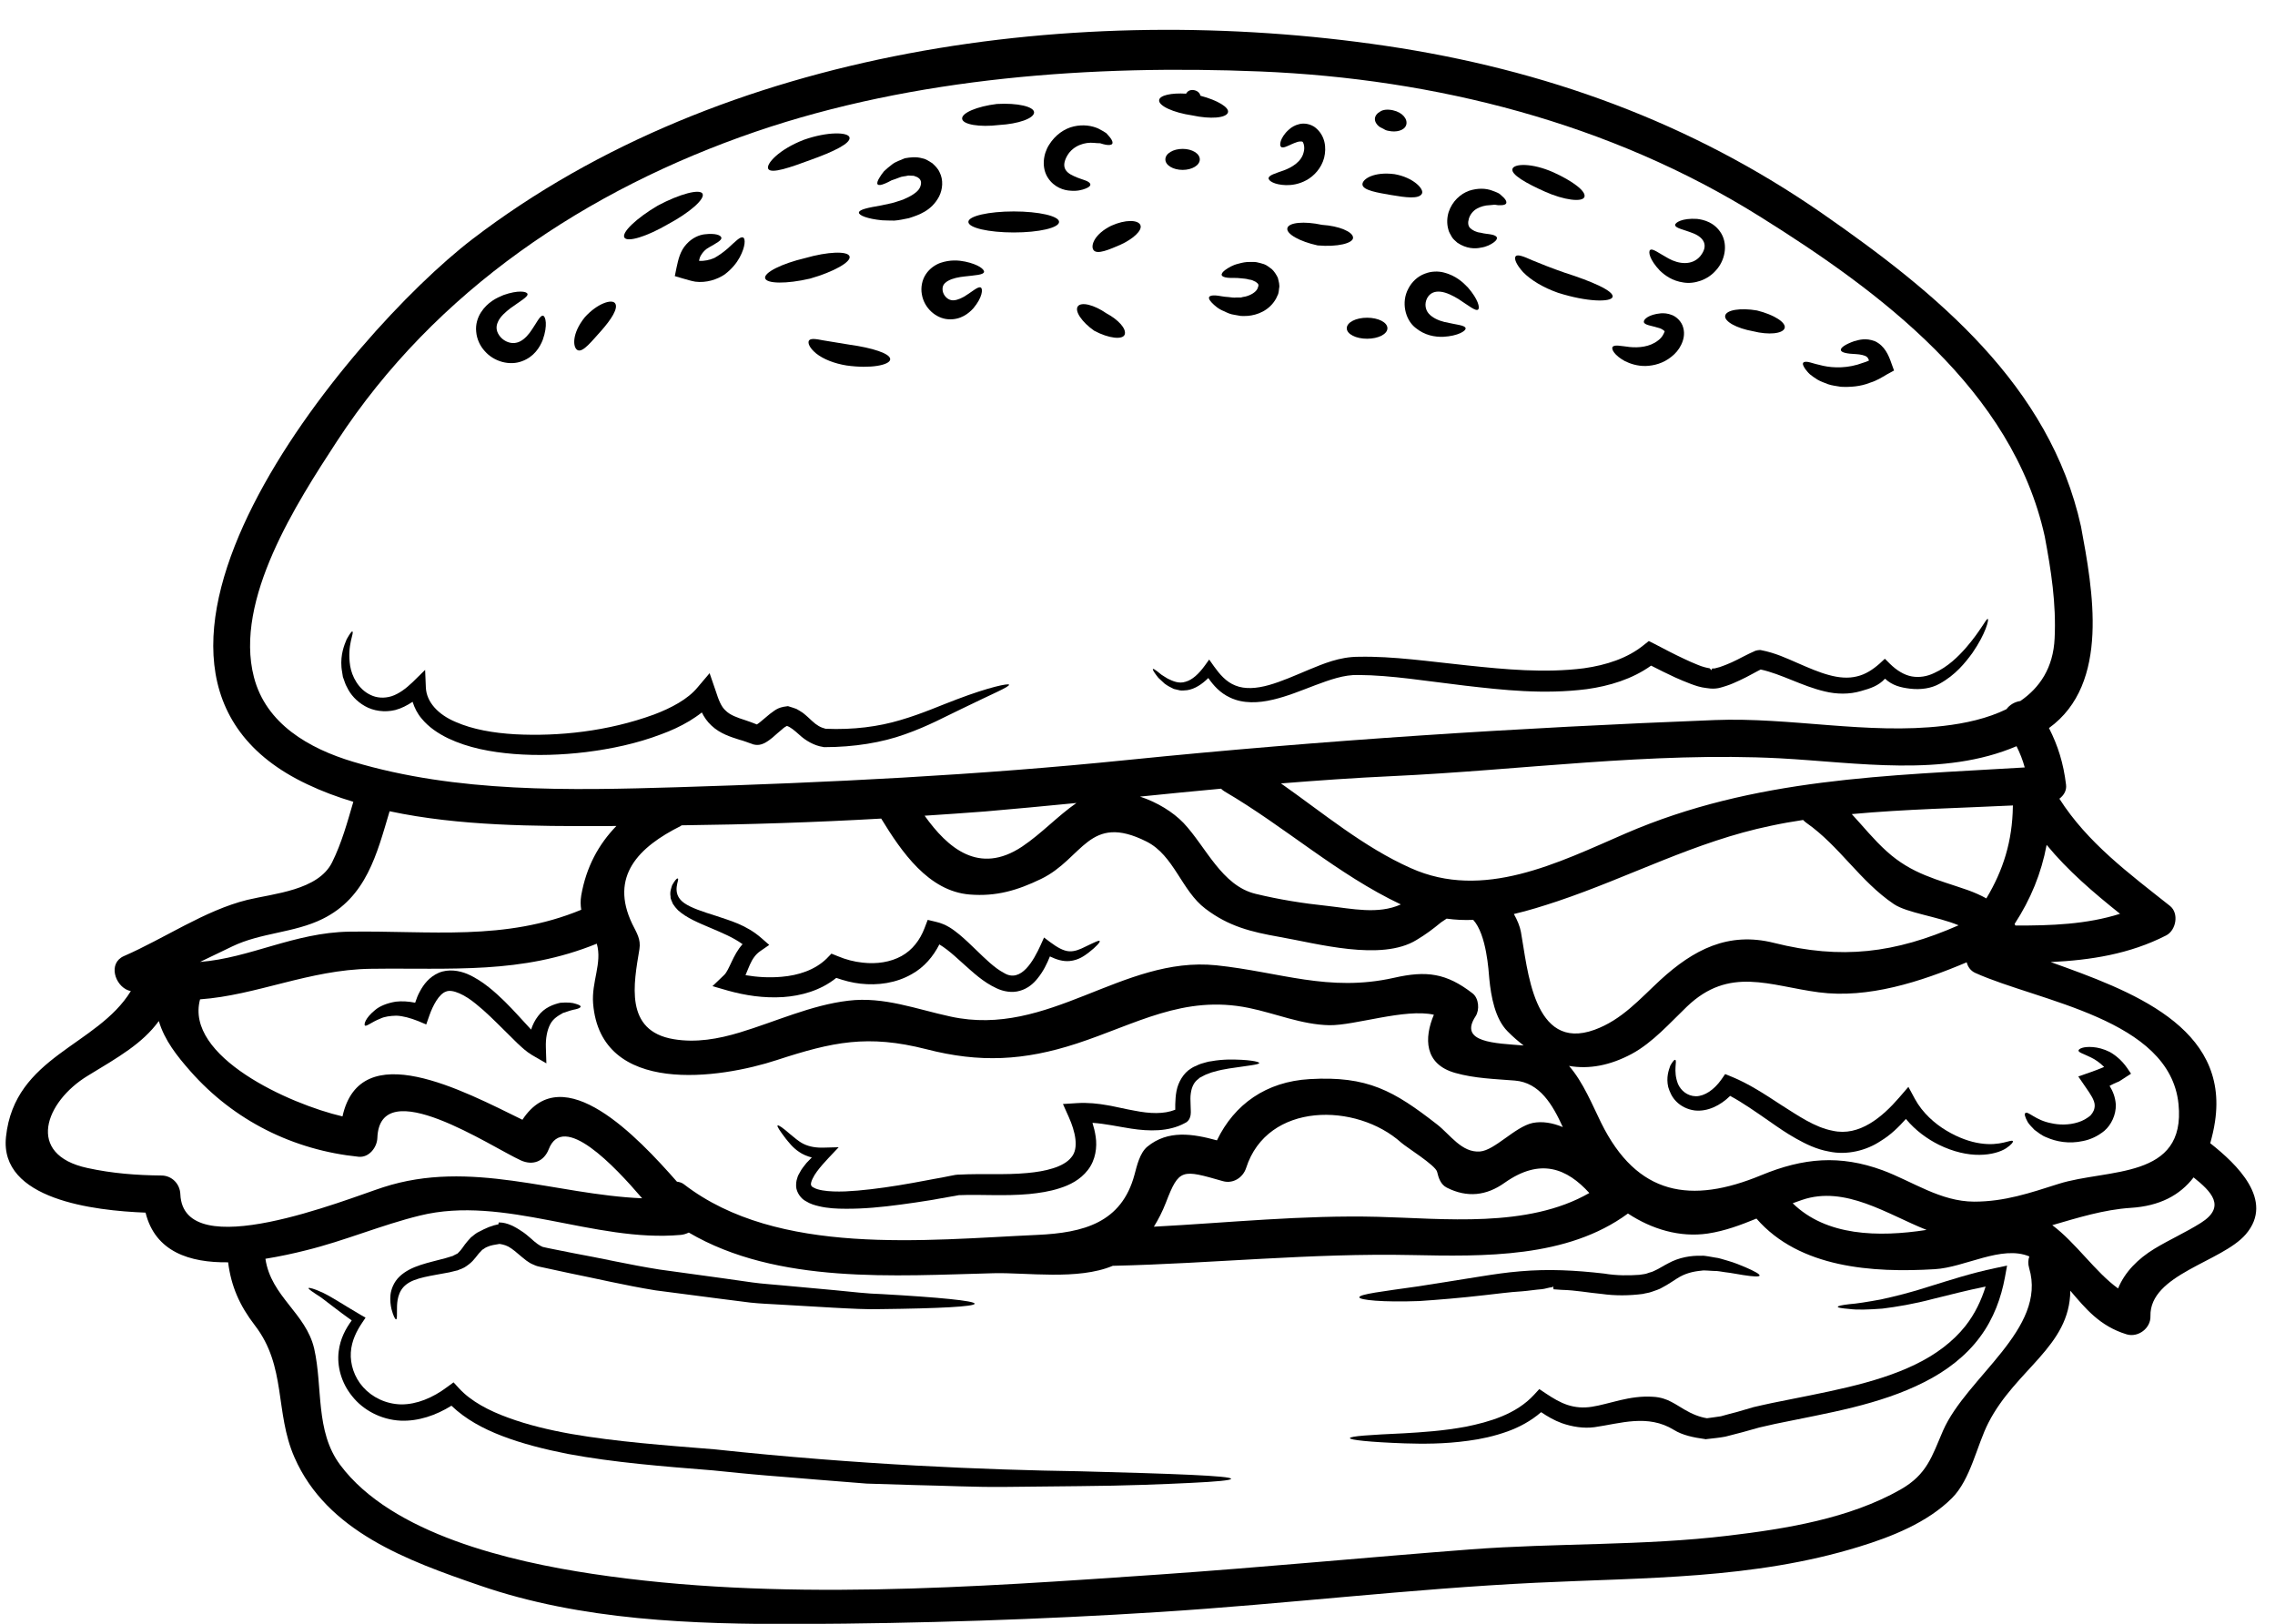 <?xml version="1.0" encoding="UTF-8"?><svg xmlns="http://www.w3.org/2000/svg" xmlns:xlink="http://www.w3.org/1999/xlink" height="86.6" preserveAspectRatio="xMidYMid meet" version="1.0" viewBox="3.7 19.9 121.3 86.6" width="121.3" zoomAndPan="magnify"><g id="change1_1"><path d="M 37.938 83.805 C 36.453 82.07 33.73 79.184 32.957 81.191 C 32.703 81.836 32.117 82.07 31.484 81.789 C 29.91 81.082 23.945 77.062 23.82 80.59 C 23.801 81.09 23.379 81.645 22.82 81.59 C 19.352 81.238 16.176 79.668 13.848 77.023 C 13.137 76.215 12.477 75.387 12.168 74.352 C 11.293 75.555 10.02 76.273 8.375 77.273 C 6.113 78.648 5.039 81.477 8.367 82.191 C 9.676 82.477 10.98 82.578 12.316 82.59 C 12.875 82.598 13.297 83.043 13.316 83.59 C 13.477 87.395 22.16 83.855 24.125 83.219 C 28.789 81.703 33.289 83.609 37.938 83.805 Z M 36.566 63.949 C 36.344 63.949 36.117 63.957 35.891 63.957 C 32.238 63.961 28.207 63.961 24.473 63.164 C 23.793 65.449 23.234 67.758 20.891 68.91 C 19.379 69.656 17.609 69.633 16.07 70.379 C 15.504 70.652 14.938 70.926 14.367 71.199 C 17.035 70.992 19.387 69.633 22.32 69.586 C 26.648 69.52 30.617 70.105 34.691 68.418 C 34.652 68.176 34.645 67.93 34.691 67.652 C 34.957 66.137 35.613 64.93 36.566 63.949 Z M 61.094 62.723 C 59.469 62.883 57.848 63.035 56.215 63.176 C 55.148 63.262 54.074 63.328 53 63.402 C 54.227 65.121 55.895 66.578 58.195 65.051 C 59.234 64.355 60.074 63.434 61.094 62.723 Z M 74.461 68.211 C 75.789 68.359 77.176 68.68 78.391 68.133 C 75.008 66.531 72.219 63.996 69 62.113 C 68.926 62.07 68.859 62.016 68.805 61.961 C 67.363 62.094 65.926 62.234 64.484 62.383 C 65.406 62.684 66.25 63.211 66.805 63.789 C 68.004 65.062 68.84 67.137 70.652 67.57 C 71.898 67.871 73.18 68.078 74.461 68.211 Z M 84.938 75.656 C 84.652 75.434 84.363 75.188 84.086 74.906 C 83.406 74.227 83.199 73.02 83.109 72.113 C 83.07 71.68 82.965 69.738 82.25 68.957 C 81.777 68.977 81.305 68.957 80.832 68.891 C 80.738 68.953 80.645 69.012 80.535 69.09 C 80.078 69.465 79.73 69.727 79.223 70.031 C 77.348 71.184 73.906 70.211 71.906 69.863 C 70.406 69.598 69.211 69.305 67.973 68.363 C 66.703 67.41 66.297 65.516 64.832 64.781 C 61.75 63.23 61.449 65.695 59.203 66.777 C 57.949 67.383 56.82 67.719 55.406 67.605 C 53.211 67.43 51.773 65.336 50.684 63.555 C 47.145 63.758 43.59 63.871 40.039 63.914 C 40.027 63.93 40.012 63.938 40 63.949 C 37.754 65.07 36.191 66.629 37.41 69.172 C 37.645 69.652 37.879 69.984 37.793 70.52 C 37.492 72.352 36.973 74.879 39.621 75.32 C 40.812 75.52 42 75.309 43.148 74.961 C 45.047 74.387 46.949 73.5 48.938 73.266 C 50.832 73.039 52.551 73.719 54.379 74.113 C 59.629 75.262 63.523 70.867 68.547 71.379 C 71.945 71.734 74.539 72.828 78.023 72.047 C 79.758 71.652 80.816 71.793 82.219 72.879 C 82.551 73.141 82.598 73.754 82.379 74.094 C 81.445 75.508 83.445 75.535 84.938 75.656 Z M 88.441 83.523 C 87.254 82.219 85.84 81.625 83.926 82.977 C 82.953 83.672 81.926 83.785 80.844 83.238 C 80.512 83.07 80.402 82.719 80.324 82.391 C 80.238 82.043 78.668 81.07 78.41 80.836 C 76.027 78.695 71.273 78.648 70.141 82.191 C 69.973 82.703 69.445 83.043 68.906 82.891 C 66.719 82.266 66.57 82.199 65.863 84.039 C 65.676 84.52 65.465 84.93 65.223 85.32 C 69.207 85.109 73.16 84.691 77.168 84.793 C 80.645 84.879 85.145 85.418 88.441 83.523 Z M 87.027 80.008 C 86.484 78.816 85.801 77.637 84.473 77.527 C 83.406 77.441 82.332 77.414 81.297 77.121 C 79.629 76.656 79.629 75.254 80.152 74.016 C 78.621 73.668 75.934 74.594 74.582 74.574 C 73.105 74.547 71.699 73.941 70.281 73.652 C 66.805 72.941 64.27 74.52 61.102 75.555 C 58.301 76.469 55.934 76.59 53.094 75.855 C 49.969 75.059 48.098 75.461 45.117 76.434 C 42.113 77.422 35.727 78.383 35.324 73.418 C 35.23 72.266 35.82 71.254 35.52 70.227 C 31.477 71.867 27.809 71.508 23.445 71.566 C 20.184 71.617 17.379 72.98 14.367 73.195 C 13.543 76.246 19.117 78.777 21.961 79.438 C 22.914 75.133 28.383 78.062 31.555 79.617 C 33.723 76.309 37.711 80.551 39.793 82.918 C 39.926 82.938 40.055 82.969 40.168 83.059 C 45.168 86.918 53.047 86.027 59 85.758 C 61.477 85.645 63.504 85.109 64.191 82.543 C 64.316 82.078 64.469 81.391 64.871 81.055 C 65.977 80.145 67.297 80.363 68.586 80.715 C 69.512 78.789 71.215 77.582 73.527 77.449 C 76.621 77.27 78.016 78.07 80.324 79.867 C 81.023 80.41 81.637 81.383 82.609 81.309 C 83.398 81.25 84.473 79.996 85.414 79.789 C 85.934 79.684 86.48 79.781 87.027 80.008 Z M 99.285 84.07 C 101.07 85.82 103.836 85.891 106.422 85.492 C 104.34 84.664 102.086 83.105 99.785 83.891 C 99.617 83.945 99.453 84.012 99.285 84.07 Z M 108.129 69.246 C 106.969 68.766 105.395 68.59 104.68 68.117 C 102.867 66.891 101.785 65.023 100.012 63.781 C 99.945 63.734 99.891 63.684 99.84 63.629 C 99.266 63.715 98.691 63.816 98.125 63.938 C 94.098 64.77 90.594 66.672 86.738 67.965 C 85.961 68.223 85.191 68.465 84.418 68.645 C 84.605 68.973 84.738 69.305 84.793 69.598 C 85.152 71.531 85.434 76.008 88.715 74.82 C 90.168 74.293 91.129 73.18 92.227 72.164 C 93.988 70.551 95.844 69.57 98.285 70.184 C 101.879 71.086 104.734 70.738 108.129 69.246 Z M 111.023 62.914 C 111.023 62.895 111.031 62.875 111.031 62.855 C 108.176 62.996 105.289 63.051 102.434 63.316 C 103.047 63.977 103.602 64.676 104.301 65.305 C 105.641 66.516 106.977 66.797 108.602 67.363 C 108.961 67.492 109.297 67.637 109.609 67.812 C 110.512 66.309 110.996 64.758 111.023 62.914 Z M 111.656 60.828 C 111.551 60.434 111.398 60.055 111.219 59.695 C 107.328 61.359 102.715 60.562 98.59 60.34 C 91.754 59.988 84.73 60.98 77.895 61.293 C 75.93 61.383 73.961 61.523 72 61.68 C 74.262 63.27 76.41 65.078 78.918 66.195 C 82.785 67.938 86.773 65.91 90.359 64.355 C 97.238 61.375 104.328 61.273 111.656 60.828 Z M 107.301 96.195 C 108.555 93.336 112.863 90.773 111.891 87.527 C 111.824 87.293 111.836 87.086 111.902 86.906 C 110.422 86.285 108.469 87.492 106.859 87.586 C 103.547 87.785 99.645 87.527 97.352 84.887 C 96.516 85.23 95.672 85.547 94.762 85.684 C 93.262 85.906 91.77 85.453 90.5 84.617 C 87.266 87 82.812 86.91 78.965 86.832 C 73.629 86.719 68.359 87.285 63.031 87.406 C 61.184 88.188 58.402 87.754 56.672 87.801 C 51.426 87.934 45.148 88.406 40.426 85.633 C 40.285 85.699 40.141 85.746 39.992 85.758 C 35.391 86.172 30.582 83.617 26.086 84.727 C 24.031 85.23 22.074 86.074 20.02 86.578 C 19.363 86.746 18.617 86.906 17.852 87.031 C 18.152 89.055 20.012 89.922 20.453 91.828 C 20.918 93.891 20.5 96.223 21.832 98.016 C 24.594 101.73 30.949 103.18 35.273 103.832 C 45.109 105.32 55.66 104.547 65.543 103.867 C 71.066 103.484 76.57 102.953 82.086 102.531 C 86.66 102.18 91.293 102.348 95.855 101.797 C 98.906 101.434 102.312 100.887 105.035 99.336 C 106.449 98.531 106.703 97.578 107.301 96.195 Z M 116.738 68.633 C 115.316 67.496 113.957 66.336 112.824 64.957 C 112.543 66.465 111.977 67.852 111.117 69.172 C 111.129 69.199 111.145 69.23 111.156 69.258 C 113.043 69.266 114.953 69.199 116.738 68.633 Z M 113.25 53.938 C 113.34 52.09 113.062 50.316 112.723 48.508 C 111.004 40.699 103.953 35.457 97.512 31.434 C 89.547 26.453 80.23 24.098 70.895 23.711 C 61.984 23.348 52.473 24.02 43.98 26.926 C 34.992 30.008 26.914 35.391 21.66 43.441 C 19.539 46.695 16.168 51.883 17.238 56.008 C 17.883 58.508 20.18 59.82 22.52 60.523 C 28.074 62.188 34.07 62.055 39.812 61.883 C 47.863 61.637 55.828 61.246 63.852 60.426 C 74.223 59.375 84.707 58.707 95.125 58.301 C 99.18 58.141 103.273 59.086 107.32 58.613 C 108.477 58.48 109.668 58.219 110.684 57.719 C 110.855 57.484 111.129 57.328 111.422 57.285 C 112.457 56.574 113.18 55.512 113.25 53.938 Z M 113.465 83.035 C 116.078 82.211 120.266 82.824 119.855 78.777 C 119.395 74.227 112.398 73.312 109.016 71.785 C 108.77 71.672 108.621 71.461 108.562 71.219 C 106.113 72.258 103.301 73.168 100.672 72.82 C 98.043 72.473 95.91 71.414 93.645 73.582 C 92.742 74.449 91.82 75.5 90.707 76.102 C 89.539 76.727 88.422 76.93 87.359 76.746 C 88.121 77.621 88.613 78.855 89.066 79.77 C 90.988 83.672 93.867 84.125 97.617 82.57 C 99.852 81.648 101.801 81.477 104.074 82.309 C 105.688 82.91 107.156 83.977 108.957 83.984 C 110.59 83.984 111.938 83.52 113.465 83.035 Z M 121.047 85.117 C 122.422 84.25 121.594 83.438 120.66 82.691 C 119.926 83.645 118.852 84.219 117.301 84.316 C 115.871 84.41 114.496 84.84 113.125 85.238 C 114.379 86.172 115.426 87.746 116.633 88.613 C 116.992 87.738 117.691 87.031 118.578 86.492 C 119.387 86.004 120.254 85.617 121.047 85.117 Z M 121.566 80.883 C 122.934 81.965 125.004 83.91 123.441 85.727 C 122.168 87.207 118.301 87.859 118.359 90.094 C 118.379 90.734 117.707 91.242 117.094 91.062 C 115.645 90.621 114.887 89.668 114.086 88.734 C 114.062 91.715 111.184 92.922 109.723 95.77 C 109.098 96.984 108.777 98.797 107.773 99.797 C 106.469 101.098 104.555 101.859 102.812 102.391 C 97.184 104.125 91.402 104.027 85.578 104.309 C 78.891 104.633 72.227 105.441 65.543 105.867 C 59.16 106.273 52.73 106.48 46.328 106.508 C 40.648 106.527 34.703 106.328 29.277 104.453 C 25.441 103.133 21.125 101.578 19.398 97.617 C 18.344 95.203 18.984 92.781 17.289 90.582 C 16.465 89.512 16.023 88.484 15.863 87.219 C 13.824 87.246 11.977 86.664 11.461 84.57 C 8.727 84.465 3.656 83.879 4.02 80.523 C 4.48 76.215 8.875 75.695 10.676 72.754 C 10.633 72.738 10.59 72.734 10.547 72.719 C 9.828 72.465 9.441 71.266 10.309 70.887 C 12.449 69.957 14.617 68.453 16.883 67.891 C 18.297 67.551 20.672 67.383 21.41 65.883 C 21.918 64.855 22.219 63.758 22.539 62.66 C 21.699 62.41 20.871 62.102 20.086 61.727 C 7.266 55.688 22.293 37.707 28.895 32.648 C 42.262 22.418 61.25 19.93 77.578 22.344 C 86.047 23.598 93.855 26.414 100.898 31.309 C 106.941 35.512 112.992 40.445 114.656 47.977 C 115.277 51.332 116.227 56.359 112.949 58.727 C 113.43 59.676 113.719 60.594 113.859 61.75 C 113.898 62.062 113.738 62.316 113.504 62.496 C 115.004 64.848 117.211 66.477 119.398 68.211 C 119.895 68.605 119.727 69.512 119.199 69.785 C 117.246 70.785 115.16 71.105 113.039 71.207 C 117.312 72.734 122.562 74.652 121.801 79.711 C 121.742 80.121 121.648 80.504 121.547 80.871 C 121.555 80.875 121.562 80.875 121.566 80.883" fill="inherit"/><path d="M 117.105 76.84 L 117.324 77.16 L 116.691 77.57 C 116.641 77.602 116.617 77.594 116.531 77.637 C 116.438 77.676 116.348 77.723 116.254 77.77 C 116.23 77.781 116.207 77.797 116.18 77.809 C 116.348 78.082 116.484 78.395 116.512 78.801 C 116.531 79.355 116.266 79.891 115.906 80.203 C 115.539 80.504 115.145 80.676 114.766 80.75 C 114.012 80.918 113.324 80.781 112.816 80.555 C 112.551 80.457 112.352 80.281 112.176 80.156 C 112.023 79.996 111.891 79.867 111.812 79.734 C 111.664 79.461 111.625 79.301 111.691 79.258 C 111.844 79.145 112.23 79.645 113.07 79.801 C 113.477 79.895 114.004 79.91 114.504 79.75 C 114.758 79.676 114.984 79.535 115.16 79.391 C 115.312 79.223 115.387 79.055 115.387 78.855 C 115.391 78.582 115.152 78.242 114.945 77.941 L 114.512 77.309 L 115.184 77.074 C 115.387 77 115.598 76.922 115.824 76.828 C 115.852 76.82 115.871 76.809 115.891 76.801 C 115.652 76.562 115.391 76.387 115.16 76.281 C 114.805 76.105 114.512 76.027 114.523 75.922 C 114.539 75.836 114.766 75.699 115.293 75.742 C 115.547 75.762 115.859 75.836 116.188 76 C 116.508 76.18 116.84 76.461 117.105 76.84" fill="inherit"/><path d="M 111.023 80.758 C 111.051 80.797 110.949 80.949 110.664 81.137 C 110.375 81.324 109.875 81.484 109.242 81.488 C 108.609 81.496 107.855 81.332 107.074 80.949 C 106.477 80.648 105.848 80.211 105.32 79.574 C 104.941 79.996 104.52 80.422 103.961 80.758 C 103.227 81.25 102.18 81.523 101.207 81.309 C 100.547 81.191 99.977 80.91 99.465 80.621 C 98.953 80.336 98.496 80.016 98.066 79.715 C 97.305 79.188 96.617 78.703 95.949 78.344 C 95.43 78.855 94.75 79.195 94.062 79.121 C 93.668 79.07 93.324 78.891 93.082 78.648 C 92.844 78.414 92.723 78.121 92.648 77.875 C 92.527 77.355 92.676 76.961 92.762 76.723 C 92.883 76.516 92.969 76.406 93.016 76.422 C 93.145 76.449 92.891 77 93.168 77.707 C 93.316 78.047 93.656 78.355 94.121 78.363 C 94.582 78.363 95.09 78.023 95.477 77.477 L 95.684 77.18 L 96.043 77.328 C 96.93 77.688 97.789 78.25 98.664 78.824 C 99.539 79.375 100.453 80.023 101.418 80.203 C 102.84 80.523 104.074 79.461 104.961 78.434 L 105.453 77.863 L 105.801 78.508 C 106.199 79.242 106.855 79.824 107.48 80.195 C 108.121 80.582 108.758 80.801 109.281 80.875 C 110.363 81.043 110.949 80.637 111.023 80.758" fill="inherit"/><path d="M 110.715 87.395 L 110.598 88.031 C 110.402 89.086 110.012 90.215 109.262 91.215 C 108.523 92.215 107.469 93.023 106.289 93.613 C 105.105 94.215 103.812 94.629 102.48 94.961 C 101.125 95.297 99.793 95.535 98.352 95.836 C 98.066 95.902 97.777 95.965 97.496 96.031 C 97.203 96.109 96.91 96.195 96.617 96.277 C 96.309 96.355 96.004 96.438 95.695 96.516 C 95.379 96.578 95.016 96.609 94.684 96.648 L 94.664 96.656 L 94.617 96.648 C 93.988 96.562 93.41 96.441 92.949 96.156 C 91.555 95.297 90.09 95.816 88.715 96.012 C 88.133 96.09 87.516 95.988 86.973 95.797 C 86.566 95.648 86.207 95.438 85.871 95.211 C 85.32 95.691 84.691 96.016 84.094 96.234 C 83.363 96.496 82.656 96.648 81.996 96.734 C 80.676 96.918 79.531 96.902 78.598 96.875 C 76.723 96.809 75.676 96.691 75.676 96.598 C 75.676 96.488 76.742 96.422 78.59 96.336 C 79.512 96.281 80.629 96.215 81.871 95.984 C 83.086 95.734 84.531 95.336 85.5 94.277 L 85.773 93.98 L 86.125 94.215 C 86.492 94.461 86.879 94.695 87.285 94.828 C 87.699 94.961 88.121 94.996 88.582 94.922 C 89.473 94.789 90.59 94.301 91.848 94.391 C 92.227 94.41 92.57 94.527 92.824 94.668 C 93.082 94.801 93.297 94.949 93.508 95.07 C 93.914 95.309 94.305 95.469 94.711 95.535 C 94.957 95.496 95.195 95.477 95.457 95.43 C 95.738 95.348 96.023 95.277 96.305 95.203 C 96.605 95.117 96.906 95.027 97.203 94.941 C 97.52 94.863 97.852 94.797 98.18 94.723 C 100.918 94.16 103.648 93.727 105.82 92.668 C 106.902 92.148 107.828 91.453 108.488 90.621 C 109.004 89.969 109.344 89.238 109.57 88.512 C 108.562 88.715 107.629 88.961 106.781 89.168 C 105.754 89.441 104.828 89.594 104.066 89.688 C 103.301 89.746 102.707 89.762 102.301 89.707 C 101.895 89.672 101.688 89.641 101.688 89.594 C 101.688 89.547 101.898 89.5 102.293 89.453 C 102.688 89.426 103.266 89.332 103.992 89.199 C 104.723 89.039 105.59 88.828 106.594 88.5 C 107.609 88.188 108.762 87.805 110.09 87.527 L 110.715 87.395" fill="inherit"/><path d="M 109.688 52.91 C 109.75 52.93 109.602 53.652 108.863 54.727 C 108.48 55.246 107.969 55.895 107.109 56.367 C 106.684 56.605 106.121 56.699 105.527 56.625 C 105.055 56.566 104.602 56.465 104.207 56.094 C 103.855 56.48 103.426 56.613 102.926 56.754 C 102.301 56.941 101.613 56.926 100.992 56.773 C 99.785 56.492 98.68 55.844 97.578 55.605 L 97.43 55.68 L 97.125 55.844 C 96.91 55.961 96.699 56.074 96.465 56.18 C 96.238 56.285 96.004 56.395 95.738 56.48 C 95.465 56.559 95.215 56.68 94.723 56.598 L 94.715 56.598 C 94.355 56.559 94.098 56.465 93.844 56.371 C 93.555 56.266 93.289 56.145 93.016 56.027 C 92.582 55.828 92.156 55.613 91.734 55.398 C 90.723 56.121 89.508 56.484 88.309 56.652 C 86.008 56.945 83.832 56.699 81.805 56.465 C 79.77 56.227 77.875 55.906 76.141 55.898 C 75.355 55.871 74.582 56.164 73.82 56.445 C 73.059 56.734 72.328 57.039 71.559 57.215 C 70.812 57.395 69.98 57.434 69.293 57.105 C 68.754 56.859 68.398 56.453 68.125 56.059 C 67.793 56.387 67.418 56.641 67.004 56.707 C 66.871 56.715 66.738 56.738 66.617 56.719 C 66.504 56.691 66.391 56.664 66.285 56.641 C 66.09 56.551 65.918 56.453 65.789 56.352 C 65.664 56.238 65.559 56.141 65.465 56.051 C 65.391 55.961 65.332 55.879 65.285 55.812 C 65.191 55.68 65.152 55.598 65.172 55.578 C 65.191 55.559 65.266 55.598 65.398 55.699 C 65.465 55.754 65.539 55.812 65.633 55.887 C 65.73 55.945 65.836 56.02 65.965 56.094 C 66.219 56.215 66.551 56.379 66.91 56.258 C 67.273 56.16 67.617 55.84 67.938 55.398 L 68.172 55.074 L 68.426 55.434 C 68.719 55.84 69.066 56.266 69.574 56.461 C 70.074 56.664 70.699 56.621 71.359 56.434 C 72.027 56.246 72.727 55.934 73.492 55.613 C 74.246 55.305 75.109 54.926 76.137 54.926 C 77.984 54.887 79.918 55.18 81.93 55.387 C 83.93 55.598 86.059 55.805 88.152 55.539 C 89.348 55.371 90.48 55 91.328 54.312 L 91.613 54.086 L 91.93 54.246 C 92.469 54.527 92.969 54.793 93.484 55.031 C 93.73 55.145 93.984 55.266 94.23 55.359 C 94.469 55.461 94.715 55.52 94.852 55.539 L 94.957 55.645 C 94.988 55.531 94.984 55.551 94.988 55.551 C 94.988 55.559 94.996 55.559 95.016 55.551 C 95.051 55.551 95.078 55.551 95.125 55.547 C 95.203 55.531 95.305 55.5 95.402 55.473 C 95.602 55.406 95.816 55.32 96.023 55.227 C 96.23 55.133 96.438 55.027 96.645 54.918 L 96.965 54.758 L 97.133 54.68 L 97.238 54.633 C 97.27 54.617 97.258 54.617 97.324 54.598 C 97.383 54.578 97.449 54.574 97.52 54.566 L 97.559 54.566 L 97.605 54.574 C 98.359 54.719 98.973 55.012 99.559 55.266 C 100.141 55.52 100.688 55.758 101.211 55.898 C 101.746 56.047 102.254 56.086 102.707 55.973 C 103.168 55.867 103.559 55.605 103.906 55.301 L 104.199 55.031 L 104.469 55.301 C 104.828 55.652 105.223 55.898 105.629 55.973 C 106.039 56.047 106.461 55.973 106.828 55.793 C 107.566 55.461 108.117 54.906 108.516 54.453 C 109.324 53.523 109.602 52.871 109.688 52.91" fill="inherit"/><path d="M 104.547 39.273 L 104.688 39.66 L 104.309 39.867 C 104.035 40.027 103.754 40.207 103.422 40.305 C 102.895 40.52 102.332 40.551 101.848 40.527 C 101.602 40.484 101.367 40.461 101.16 40.387 C 100.953 40.305 100.758 40.238 100.605 40.145 C 100.445 40.047 100.312 39.953 100.199 39.859 C 100.094 39.766 100.02 39.66 99.953 39.578 C 99.84 39.41 99.797 39.297 99.852 39.238 C 99.906 39.18 100.031 39.18 100.211 39.227 C 100.301 39.246 100.391 39.285 100.512 39.312 C 100.633 39.34 100.758 39.367 100.898 39.406 C 101.461 39.531 102.238 39.551 103.039 39.246 C 103.152 39.219 103.254 39.172 103.355 39.125 C 103.32 39.031 103.281 38.965 103.238 38.934 C 103.133 38.844 102.879 38.797 102.66 38.785 C 102.191 38.766 101.871 38.707 101.852 38.57 C 101.832 38.445 102.078 38.266 102.566 38.094 C 102.82 38.027 103.172 37.906 103.672 38.098 C 104.191 38.344 104.398 38.84 104.547 39.273" fill="inherit"/><path d="M 97.379 36.457 C 98.297 36.684 98.957 37.109 98.852 37.406 C 98.746 37.699 97.996 37.773 97.176 37.566 C 96.297 37.41 95.629 37.043 95.684 36.738 C 95.738 36.43 96.496 36.305 97.379 36.457" fill="inherit"/><path d="M 96.758 87.48 C 97.266 87.699 97.531 87.852 97.52 87.926 C 97.504 88 97.184 87.984 96.637 87.898 C 96.363 87.859 96.031 87.785 95.672 87.746 C 95.488 87.727 95.309 87.672 95.082 87.68 C 94.969 87.672 94.855 87.664 94.742 87.66 L 94.562 87.652 C 94.555 87.652 94.523 87.652 94.512 87.652 L 94.422 87.664 C 93.969 87.707 93.543 87.805 93.109 88.086 C 92.895 88.215 92.637 88.406 92.324 88.566 C 92.176 88.66 91.969 88.719 91.789 88.785 C 91.59 88.859 91.461 88.859 91.293 88.906 C 90.562 89 89.828 89.008 89.102 88.906 C 88.367 88.84 87.734 88.707 86.961 88.688 L 86.68 88.668 L 86.539 88.66 L 86.508 88.539 L 86.492 88.484 L 86.461 88.547 C 86.281 88.559 86.098 88.633 85.918 88.652 C 85.559 88.68 85.207 88.738 84.859 88.766 C 84.164 88.805 83.492 88.906 82.844 88.973 C 81.566 89.121 80.371 89.219 79.375 89.285 C 77.402 89.359 76.18 89.227 76.176 89.086 C 76.176 88.918 77.402 88.773 79.324 88.5 C 80.289 88.348 81.438 88.16 82.719 87.961 C 83.359 87.859 84.031 87.758 84.754 87.699 C 86.285 87.566 87.707 87.645 89.234 87.82 C 89.906 87.934 90.555 87.926 91.109 87.887 C 91.254 87.859 91.457 87.848 91.547 87.801 C 91.66 87.754 91.77 87.746 91.891 87.68 C 92.137 87.574 92.363 87.418 92.648 87.273 C 93.223 86.953 93.883 86.852 94.402 86.871 L 94.512 86.867 C 94.609 86.871 94.582 86.879 94.629 86.879 L 94.809 86.906 C 94.922 86.926 95.035 86.945 95.145 86.965 C 95.363 86.984 95.582 87.074 95.785 87.125 C 96.191 87.238 96.496 87.371 96.758 87.48" fill="inherit"/><path d="M 95.488 32.371 C 95.836 32.988 95.664 33.797 95.203 34.305 C 94.758 34.832 94.035 35.062 93.457 34.965 C 92.867 34.883 92.461 34.582 92.195 34.324 C 91.66 33.758 91.574 33.332 91.68 33.234 C 91.809 33.121 92.168 33.418 92.676 33.691 C 93.195 33.977 93.914 34.082 94.355 33.562 C 94.805 33.004 94.562 32.582 93.996 32.348 C 93.469 32.137 93.023 32.07 93.016 31.902 C 93.008 31.77 93.395 31.523 94.184 31.574 C 94.551 31.617 95.129 31.758 95.488 32.371" fill="inherit"/><path d="M 93.449 37.379 C 93.543 37.719 93.461 38.039 93.336 38.293 C 93.211 38.551 93.031 38.758 92.816 38.926 C 92.391 39.273 91.883 39.406 91.441 39.418 C 90.996 39.426 90.621 39.297 90.34 39.16 C 89.793 38.863 89.602 38.527 89.68 38.406 C 89.77 38.266 90.113 38.352 90.59 38.406 C 91.055 38.453 91.668 38.41 92.113 38.051 C 92.344 37.887 92.434 37.637 92.441 37.613 C 92.449 37.605 92.477 37.586 92.422 37.531 C 92.367 37.484 92.277 37.43 92.176 37.398 C 91.762 37.266 91.367 37.238 91.348 37.07 C 91.328 36.938 91.59 36.672 92.254 36.609 C 92.422 36.598 92.621 36.609 92.855 36.703 C 93.082 36.793 93.363 37.039 93.449 37.379" fill="inherit"/><path d="M 87.133 34.445 C 88.555 34.898 89.773 35.422 89.68 35.738 C 89.594 36.02 88.328 36.012 86.766 35.512 C 85.984 35.238 85.32 34.836 84.906 34.41 C 84.539 34.004 84.418 33.684 84.512 33.57 C 84.613 33.445 84.945 33.578 85.398 33.781 C 85.82 33.957 86.434 34.203 87.133 34.445" fill="inherit"/><path d="M 86.508 29.082 C 87.555 29.555 88.281 30.102 88.18 30.402 C 88.082 30.695 87.094 30.582 86.059 30.113 C 85.105 29.688 84.238 29.207 84.344 28.902 C 84.438 28.621 85.379 28.586 86.508 29.082" fill="inherit"/><path d="M 83.879 30.441 C 83.992 30.562 84.039 30.66 84.012 30.734 C 83.984 30.809 83.879 30.844 83.711 30.844 C 83.625 30.848 83.523 30.844 83.418 30.82 C 83.312 30.816 83.211 30.844 83.105 30.844 C 82.898 30.848 82.652 30.914 82.453 31.023 C 82.246 31.137 82.086 31.336 82.02 31.555 C 81.953 31.781 81.977 31.941 82.078 32.055 C 82.191 32.168 82.406 32.289 82.637 32.309 C 82.863 32.371 83.078 32.375 83.23 32.41 C 83.387 32.441 83.492 32.496 83.512 32.57 C 83.531 32.645 83.473 32.734 83.332 32.836 C 83.184 32.938 82.973 33.062 82.645 33.109 C 82.344 33.176 81.879 33.164 81.41 32.848 C 81.312 32.758 81.184 32.664 81.109 32.535 C 81.039 32.402 80.945 32.27 80.918 32.117 C 80.836 31.816 80.852 31.504 80.938 31.215 C 81.125 30.641 81.57 30.234 82.039 30.07 C 82.504 29.922 82.926 29.941 83.25 30.062 C 83.41 30.121 83.566 30.176 83.66 30.242 C 83.746 30.316 83.82 30.383 83.879 30.441" fill="inherit"/><path d="M 81.973 35.238 C 82.512 35.863 82.617 36.312 82.512 36.406 C 82.391 36.52 82.004 36.199 81.457 35.844 C 81.176 35.676 80.832 35.492 80.504 35.457 C 80.176 35.422 79.93 35.539 79.789 35.809 C 79.648 36.09 79.691 36.41 79.879 36.625 C 80.07 36.844 80.402 36.996 80.711 37.07 C 81.344 37.219 81.816 37.238 81.844 37.406 C 81.871 37.539 81.457 37.82 80.637 37.863 C 80.23 37.871 79.672 37.805 79.148 37.363 C 78.621 36.93 78.402 36.012 78.789 35.297 C 78.969 34.938 79.281 34.645 79.648 34.504 C 80.012 34.355 80.398 34.355 80.703 34.438 C 81.324 34.602 81.699 34.949 81.973 35.238" fill="inherit"/><path d="M 78.055 29.188 C 79.051 29.359 79.656 29.988 79.512 30.234 C 79.348 30.527 78.656 30.434 77.875 30.301 C 77.184 30.18 76.348 30.055 76.344 29.734 C 76.336 29.449 76.957 29.043 78.055 29.188" fill="inherit"/><path d="M 77.969 25.781 C 78.504 25.898 78.77 26.273 78.676 26.566 C 78.582 26.867 78.129 26.969 77.742 26.879 C 77.648 26.867 77.562 26.836 77.488 26.785 C 77.41 26.738 77.301 26.699 77.234 26.648 C 77.09 26.535 77.004 26.387 77.008 26.234 C 77.016 26.078 77.121 25.945 77.281 25.855 C 77.43 25.746 77.684 25.719 77.969 25.781" fill="inherit"/><path d="M 76.59 36.844 C 77.188 36.844 77.676 37.09 77.676 37.406 C 77.676 37.719 77.188 37.965 76.59 37.965 C 75.996 37.965 75.508 37.719 75.508 37.406 C 75.508 37.09 75.996 36.844 76.59 36.844" fill="inherit"/><path d="M 75.844 32.57 C 75.855 32.875 75.008 33.082 73.953 32.988 C 73 32.781 72.273 32.375 72.34 32.07 C 72.406 31.762 73.234 31.684 74.188 31.891 C 75.094 31.949 75.828 32.258 75.844 32.57" fill="inherit"/><path d="M 73.836 26.707 C 74.359 27.129 74.434 27.773 74.301 28.316 C 74.156 28.867 73.762 29.289 73.359 29.508 C 72.961 29.727 72.566 29.781 72.262 29.773 C 71.648 29.754 71.328 29.543 71.34 29.402 C 71.352 29.242 71.699 29.148 72.148 28.988 C 72.586 28.828 73.094 28.52 73.207 28.027 C 73.281 27.785 73.215 27.555 73.18 27.508 C 73.172 27.488 73.172 27.461 73.105 27.445 C 73.039 27.441 72.941 27.445 72.848 27.48 C 72.449 27.613 72.129 27.848 72.008 27.734 C 71.945 27.68 71.945 27.574 71.992 27.414 C 72.047 27.262 72.172 27.027 72.426 26.809 C 72.547 26.695 72.727 26.578 72.973 26.52 C 73.215 26.453 73.574 26.5 73.836 26.707" fill="inherit"/><path d="M 71.832 34.711 C 71.875 34.898 71.945 35.102 71.898 35.289 C 71.895 35.383 71.875 35.484 71.852 35.578 C 71.82 35.656 71.781 35.742 71.738 35.824 C 71.371 36.477 70.727 36.703 70.234 36.746 C 70.098 36.75 69.98 36.758 69.859 36.75 C 69.746 36.73 69.633 36.711 69.527 36.691 C 69.312 36.664 69.141 36.586 68.98 36.504 C 68.652 36.379 68.453 36.184 68.32 36.051 C 68.184 35.91 68.133 35.805 68.172 35.738 C 68.211 35.672 68.332 35.645 68.512 35.656 C 68.691 35.664 68.918 35.73 69.199 35.742 C 69.34 35.758 69.484 35.785 69.633 35.766 C 69.707 35.766 69.785 35.766 69.867 35.766 C 69.934 35.742 70.008 35.73 70.086 35.719 C 70.371 35.652 70.652 35.492 70.746 35.297 C 70.82 35.102 70.84 35.062 70.652 34.93 C 70.598 34.902 70.539 34.879 70.484 34.852 C 70.426 34.824 70.348 34.816 70.281 34.805 C 70.141 34.758 70 34.758 69.867 34.742 C 69.613 34.703 69.332 34.738 69.152 34.711 C 68.973 34.691 68.859 34.645 68.84 34.57 C 68.82 34.496 68.891 34.398 69.039 34.289 C 69.199 34.184 69.387 34.043 69.754 33.957 C 69.926 33.91 70.125 33.863 70.348 33.871 C 70.461 33.871 70.574 33.863 70.699 33.883 C 70.828 33.91 70.961 33.945 71.094 33.988 C 71.234 34.035 71.371 34.152 71.508 34.25 C 71.633 34.363 71.746 34.535 71.832 34.711" fill="inherit"/><path d="M 70.84 76.59 C 70.84 76.68 70.246 76.727 69.23 76.883 C 68.98 76.922 68.699 76.977 68.41 77.062 C 68.266 77.094 68.152 77.156 68.004 77.203 C 67.938 77.227 67.859 77.281 67.777 77.32 L 67.656 77.383 C 67.656 77.395 67.613 77.422 67.594 77.441 C 67.363 77.609 67.238 77.867 67.191 78.215 C 67.164 78.391 67.172 78.574 67.18 78.789 C 67.184 78.902 67.191 79.016 67.191 79.129 C 67.191 79.203 67.199 79.258 67.18 79.375 C 67.164 79.414 67.145 79.684 66.863 79.801 C 66.012 80.262 64.957 80.234 64.016 80.09 C 63.324 79.984 62.621 79.824 61.949 79.781 C 62.023 80.016 62.082 80.258 62.121 80.523 C 62.203 81.07 62.121 81.762 61.703 82.297 C 61.297 82.824 60.723 83.105 60.195 83.27 C 59.656 83.445 59.113 83.523 58.574 83.578 C 57.266 83.699 55.969 83.59 54.879 83.637 L 54.832 83.637 C 54.32 83.73 53.812 83.816 53.312 83.906 C 52.777 83.992 52.258 84.07 51.746 84.137 C 50.719 84.277 49.73 84.371 48.785 84.363 C 48.305 84.363 47.844 84.34 47.375 84.23 C 47.145 84.176 46.902 84.109 46.664 83.957 C 46.422 83.84 46.168 83.504 46.148 83.176 C 46.145 83.02 46.156 82.871 46.203 82.75 C 46.234 82.617 46.289 82.516 46.348 82.422 C 46.449 82.219 46.582 82.078 46.703 81.918 C 46.797 81.816 46.891 81.723 46.984 81.629 C 46.73 81.562 46.496 81.465 46.309 81.332 C 45.957 81.098 45.762 80.824 45.59 80.617 C 45.277 80.203 45.117 79.965 45.16 79.922 C 45.203 79.883 45.441 80.043 45.836 80.391 C 46.035 80.543 46.262 80.77 46.555 80.91 C 46.855 81.055 47.223 81.121 47.664 81.102 L 48.418 81.082 L 47.875 81.656 C 47.668 81.879 47.457 82.109 47.262 82.371 C 47.082 82.609 46.91 82.949 46.941 83.09 C 46.969 83.145 46.965 83.184 47.098 83.242 C 47.203 83.305 47.371 83.352 47.551 83.383 C 47.91 83.445 48.332 83.453 48.77 83.438 C 49.645 83.398 50.598 83.277 51.594 83.117 C 52.094 83.035 52.605 82.945 53.125 82.844 C 53.387 82.797 53.652 82.742 53.918 82.699 L 54.328 82.617 L 54.531 82.578 C 54.605 82.562 54.66 82.551 54.785 82.543 L 54.832 82.543 C 56.105 82.477 57.266 82.57 58.473 82.457 C 59.43 82.371 60.414 82.145 60.824 81.617 C 61.242 81.137 61.027 80.234 60.688 79.477 L 60.375 78.777 L 61.121 78.73 C 62.301 78.656 63.289 78.977 64.176 79.129 C 65.012 79.297 65.758 79.324 66.363 79.082 C 66.363 78.98 66.363 78.891 66.363 78.797 C 66.371 78.562 66.383 78.324 66.43 78.082 C 66.52 77.609 66.805 77.121 67.203 76.883 C 67.258 76.848 67.285 76.828 67.363 76.789 L 67.492 76.734 C 67.57 76.695 67.645 76.66 67.738 76.629 C 67.926 76.582 68.117 76.508 68.285 76.496 C 68.617 76.434 68.918 76.414 69.184 76.406 C 70.258 76.395 70.84 76.516 70.84 76.59" fill="inherit"/><path d="M 67.711 25.008 C 68.617 25.246 69.258 25.633 69.172 25.898 C 69.078 26.199 68.23 26.262 67.273 26.055 C 66.25 25.906 65.457 25.539 65.504 25.234 C 65.543 24.98 66.152 24.848 66.938 24.895 C 67.02 24.762 67.145 24.672 67.363 24.707 C 67.566 24.746 67.672 24.867 67.711 25.008" fill="inherit"/><path d="M 69.34 98.766 C 69.34 98.844 68.566 98.918 67.172 98.984 C 65.77 99.051 63.758 99.137 61.25 99.156 C 60.004 99.172 58.637 99.184 57.16 99.199 C 55.695 99.211 54.113 99.133 52.453 99.098 C 51.617 99.07 50.773 99.043 49.906 99.02 C 49.035 98.949 48.156 98.879 47.262 98.809 C 46.371 98.738 45.457 98.656 44.535 98.586 C 44.062 98.539 43.621 98.512 43.121 98.457 C 42.66 98.41 42.195 98.363 41.719 98.316 C 39.051 98.102 36.434 97.898 33.977 97.438 C 32.75 97.195 31.555 96.898 30.441 96.469 C 29.461 96.09 28.523 95.59 27.77 94.867 C 26.941 95.383 26 95.703 25.066 95.664 C 24.008 95.617 23.051 95.09 22.48 94.363 C 21.887 93.641 21.66 92.742 21.758 91.969 C 21.84 91.293 22.133 90.754 22.453 90.32 C 21.727 89.801 21.199 89.375 20.82 89.094 C 20.371 88.801 20.125 88.641 20.152 88.594 C 20.172 88.555 20.453 88.625 20.938 88.852 C 21.434 89.094 22.113 89.547 22.953 90.035 L 23.191 90.172 L 23.02 90.426 C 22.727 90.859 22.445 91.395 22.406 92.023 C 22.367 92.641 22.578 93.336 23.059 93.875 C 23.539 94.414 24.273 94.781 25.094 94.797 C 25.914 94.801 26.773 94.449 27.535 93.875 L 27.883 93.621 L 28.176 93.941 C 28.816 94.637 29.777 95.137 30.801 95.508 C 31.844 95.891 32.984 96.164 34.172 96.375 C 36.559 96.789 39.133 96.977 41.82 97.195 C 49.426 98.012 56.254 98.289 61.258 98.363 C 66.242 98.492 69.34 98.605 69.34 98.766" fill="inherit"/><path d="M 66.758 27.84 C 67.258 27.84 67.672 28.086 67.672 28.402 C 67.672 28.715 67.258 28.961 66.758 28.961 C 66.25 28.961 65.836 28.715 65.836 28.402 C 65.836 28.086 66.25 27.84 66.758 27.84" fill="inherit"/><path d="M 64.504 31.902 C 64.625 32.191 64.098 32.656 63.43 32.957 C 62.883 33.191 62.191 33.504 62.004 33.234 C 61.836 33.004 62.051 32.383 62.945 31.941 C 63.711 31.594 64.383 31.621 64.504 31.902" fill="inherit"/><path d="M 62.691 36.609 C 63.336 36.953 63.77 37.438 63.668 37.738 C 63.57 38.031 62.824 37.957 62.043 37.539 C 61.383 37.078 60.988 36.492 61.168 36.238 C 61.348 35.984 62.031 36.152 62.691 36.609" fill="inherit"/><path d="M 62.898 27.246 C 63.004 27.387 63.043 27.5 63.004 27.566 C 62.965 27.633 62.844 27.648 62.668 27.621 C 62.578 27.605 62.477 27.578 62.355 27.539 C 62.25 27.535 62.137 27.535 62.031 27.52 C 61.555 27.469 60.922 27.652 60.602 28.203 C 60.289 28.762 60.461 29.074 60.961 29.293 C 61.188 29.402 61.41 29.461 61.57 29.523 C 61.73 29.582 61.828 29.656 61.836 29.734 C 61.844 29.816 61.758 29.887 61.582 29.957 C 61.402 30.027 61.141 30.102 60.781 30.07 C 60.441 30.055 59.914 29.906 59.574 29.383 C 59.227 28.848 59.316 28.121 59.637 27.621 C 59.957 27.105 60.449 26.754 60.957 26.641 C 61.461 26.527 61.914 26.602 62.258 26.754 C 62.422 26.84 62.578 26.926 62.684 27 C 62.77 27.094 62.844 27.176 62.898 27.246" fill="inherit"/><path d="M 62.336 70.086 C 62.367 70.133 62.184 70.363 61.734 70.711 C 61.516 70.871 61.215 71.105 60.727 71.152 C 60.375 71.184 60.023 71.074 59.68 70.906 C 59.527 71.285 59.34 71.688 59.016 72.086 C 58.809 72.348 58.5 72.621 58.082 72.738 C 57.656 72.867 57.188 72.773 56.836 72.605 C 56.113 72.273 55.582 71.758 55.027 71.266 C 54.754 71.02 54.48 70.766 54.199 70.551 C 54.059 70.445 53.918 70.344 53.785 70.266 C 53.465 70.898 52.98 71.484 52.312 71.852 C 51.484 72.328 50.504 72.465 49.578 72.359 C 49.133 72.312 48.695 72.191 48.289 72.051 C 47.438 72.738 46.395 73.008 45.461 73.074 C 44.414 73.141 43.43 72.984 42.527 72.734 L 41.688 72.492 L 42.309 71.898 C 42.59 71.633 42.773 70.82 43.293 70.254 C 42.789 69.887 42.176 69.641 41.641 69.41 C 40.949 69.117 40.312 68.859 39.852 68.445 C 39.746 68.34 39.652 68.219 39.574 68.098 C 39.527 67.957 39.441 67.844 39.453 67.711 C 39.406 67.457 39.492 67.258 39.539 67.105 C 39.68 66.852 39.785 66.738 39.828 66.75 C 39.992 66.742 39.418 67.523 40.18 68.059 C 40.559 68.324 41.168 68.52 41.887 68.746 C 42.594 68.992 43.477 69.207 44.309 69.938 L 44.715 70.293 L 44.223 70.633 C 43.996 70.793 43.828 71.02 43.68 71.352 C 43.602 71.512 43.543 71.699 43.449 71.906 C 44.074 72.012 44.723 72.051 45.375 71.992 C 46.262 71.918 47.148 71.633 47.77 71.027 L 48.031 70.758 L 48.379 70.898 C 48.797 71.074 49.242 71.191 49.699 71.238 C 50.445 71.324 51.18 71.211 51.766 70.887 C 52.352 70.566 52.758 70.02 52.992 69.406 L 53.164 68.957 L 53.594 69.059 C 54.172 69.191 54.527 69.477 54.852 69.738 C 55.172 70.004 55.445 70.273 55.715 70.531 C 56.238 71.039 56.734 71.527 57.219 71.781 C 58.141 72.359 58.82 71.105 59.188 70.297 L 59.367 69.898 L 59.695 70.145 C 60.07 70.426 60.41 70.617 60.711 70.633 C 61.016 70.652 61.316 70.512 61.547 70.398 C 62.023 70.172 62.297 70.027 62.336 70.086" fill="inherit"/><path d="M 57.754 31.176 C 59.09 31.176 60.168 31.422 60.168 31.734 C 60.168 32.051 59.09 32.297 57.754 32.297 C 56.414 32.297 55.332 32.051 55.332 31.734 C 55.332 31.422 56.414 31.176 57.754 31.176" fill="inherit"/><path d="M 56.848 25.445 C 57.953 25.379 58.84 25.586 58.836 25.898 C 58.828 26.215 57.996 26.508 56.973 26.566 C 55.918 26.695 55.031 26.539 55 26.234 C 54.965 25.926 55.793 25.574 56.848 25.445" fill="inherit"/><path d="M 57.5 56.414 C 57.539 56.527 56.582 56.914 54.965 57.707 C 54.145 58.094 53.18 58.629 51.953 59.059 C 50.73 59.5 49.25 59.746 47.645 59.746 L 47.621 59.746 L 47.582 59.734 C 47.109 59.668 46.637 59.383 46.328 59.094 C 46.043 58.84 45.855 58.68 45.656 58.613 C 45.602 58.641 45.488 58.707 45.402 58.793 C 45.23 58.934 45.062 59.082 44.891 59.234 C 44.789 59.312 44.695 59.395 44.535 59.488 C 44.504 59.508 44.469 59.527 44.402 59.555 C 44.336 59.574 44.336 59.594 44.176 59.621 C 44.109 59.629 44.043 59.629 43.98 59.621 C 43.895 59.605 43.93 59.613 43.902 59.605 L 43.883 59.602 L 43.867 59.602 L 43.781 59.566 L 43.742 59.555 C 43.547 59.488 43.348 59.406 43.121 59.348 C 42.688 59.207 42.102 59.039 41.633 58.594 C 41.402 58.379 41.242 58.141 41.121 57.895 C 40.906 58.066 40.68 58.215 40.453 58.355 C 39.973 58.641 39.48 58.867 38.965 59.055 C 37.625 59.566 36.273 59.84 34.953 60.008 C 33.633 60.168 32.336 60.207 31.098 60.109 C 29.855 60.008 28.66 59.781 27.59 59.273 C 27.062 59.016 26.555 58.68 26.176 58.215 C 25.953 57.953 25.801 57.648 25.699 57.328 C 25.406 57.52 25.102 57.68 24.773 57.766 C 24.199 57.906 23.605 57.812 23.16 57.559 C 22.711 57.305 22.387 56.941 22.207 56.559 C 22.098 56.379 22.059 56.18 21.984 56.008 C 21.961 55.82 21.918 55.645 21.906 55.48 C 21.852 54.805 22.051 54.305 22.184 53.992 C 22.344 53.707 22.445 53.566 22.484 53.578 C 22.613 53.617 22.191 54.277 22.371 55.418 C 22.461 55.965 22.805 56.66 23.465 56.965 C 23.785 57.121 24.18 57.152 24.574 57.031 C 24.961 56.906 25.34 56.625 25.695 56.285 L 26.367 55.625 L 26.406 56.566 C 26.441 57.352 27.074 58.016 27.996 58.402 C 28.902 58.801 30.008 58.992 31.168 59.059 C 33.484 59.18 36.105 58.906 38.566 58.008 C 39.488 57.66 40.375 57.188 40.887 56.566 L 41.535 55.801 L 41.867 56.766 C 42 57.172 42.141 57.586 42.395 57.801 C 42.629 58.035 42.996 58.168 43.449 58.312 C 43.641 58.375 43.848 58.453 44.055 58.535 C 44.102 58.508 44.16 58.461 44.223 58.414 C 44.395 58.266 44.574 58.121 44.75 57.973 C 44.969 57.832 45.121 57.621 45.664 57.566 L 45.715 57.559 L 45.762 57.574 C 45.895 57.613 46.035 57.66 46.164 57.707 C 46.277 57.773 46.402 57.84 46.504 57.914 C 46.703 58.066 46.855 58.219 46.988 58.34 C 47.25 58.586 47.457 58.699 47.723 58.766 C 49.203 58.828 50.543 58.652 51.711 58.301 C 52.879 57.961 53.895 57.5 54.738 57.188 C 56.445 56.539 57.473 56.332 57.5 56.414" fill="inherit"/><path d="M 55.168 33.852 C 55.875 34.004 56.188 34.266 56.168 34.402 C 56.141 34.562 55.695 34.578 55.121 34.645 C 54.832 34.676 54.492 34.738 54.246 34.879 C 54 35.023 53.934 35.172 53.961 35.402 C 54 35.652 54.199 35.852 54.387 35.898 C 54.574 35.957 54.852 35.863 55.086 35.73 C 55.555 35.449 55.859 35.145 56 35.238 C 56.113 35.309 56.086 35.758 55.602 36.336 C 55.359 36.605 54.926 36.973 54.254 36.926 C 53.594 36.879 52.973 36.324 52.852 35.598 C 52.785 35.238 52.859 34.832 53.066 34.523 C 53.273 34.211 53.566 34.023 53.832 33.922 C 54.371 33.738 54.82 33.781 55.168 33.852" fill="inherit"/><path d="M 50.711 88.914 C 53.766 89.086 55.668 89.273 55.668 89.426 C 55.668 89.582 53.766 89.68 50.676 89.715 C 49.91 89.738 49.062 89.688 48.164 89.641 C 47.258 89.586 46.289 89.535 45.27 89.473 C 44.762 89.441 44.234 89.426 43.703 89.367 C 43.176 89.301 42.629 89.227 42.074 89.16 C 40.969 89.012 39.828 88.867 38.652 88.715 C 37.031 88.453 35.504 88.086 34.039 87.793 C 33.672 87.715 33.309 87.633 32.957 87.559 C 32.777 87.52 32.602 87.484 32.43 87.445 C 32.297 87.418 32.176 87.359 32.055 87.305 C 31.938 87.254 31.863 87.188 31.762 87.125 C 31.43 86.871 31.203 86.645 30.969 86.484 C 30.75 86.324 30.551 86.273 30.336 86.238 C 30.094 86.277 29.855 86.312 29.676 86.398 C 29.57 86.434 29.508 86.504 29.414 86.551 C 29.344 86.641 29.27 86.691 29.184 86.805 C 29.109 86.906 29.008 87.027 28.902 87.145 C 28.801 87.258 28.594 87.414 28.461 87.492 L 28.289 87.574 L 28.195 87.605 L 28.176 87.617 L 28.102 87.645 L 28.094 87.652 L 28.043 87.66 C 27.914 87.691 27.781 87.727 27.66 87.754 C 26.676 87.945 25.836 88.031 25.367 88.398 C 24.906 88.746 24.867 89.328 24.867 89.668 C 24.867 90.039 24.875 90.254 24.82 90.262 C 24.766 90.262 24.672 90.082 24.574 89.715 C 24.527 89.512 24.492 89.262 24.52 88.953 C 24.555 88.652 24.695 88.273 25 87.98 C 25.621 87.387 26.566 87.246 27.473 86.992 C 27.594 86.961 27.703 86.918 27.816 86.887 L 27.836 86.887 L 27.84 86.879 L 27.93 86.832 L 28.102 86.746 C 28.176 86.672 28.188 86.66 28.262 86.574 C 28.328 86.484 28.402 86.398 28.488 86.266 C 28.562 86.16 28.695 86.02 28.809 85.891 C 28.949 85.785 29.094 85.645 29.262 85.578 C 29.594 85.398 29.93 85.254 30.277 85.191 L 30.289 85.094 L 30.324 85.094 C 30.758 85.094 31.191 85.34 31.523 85.566 C 31.852 85.777 32.125 86.078 32.355 86.238 C 32.477 86.32 32.562 86.371 32.637 86.398 C 32.809 86.434 32.988 86.48 33.172 86.512 C 33.523 86.578 33.883 86.652 34.25 86.727 C 35.719 86.992 37.266 87.352 38.867 87.605 C 40.012 87.758 41.141 87.918 42.219 88.066 C 42.77 88.148 43.293 88.219 43.816 88.293 C 44.344 88.367 44.863 88.395 45.363 88.445 C 46.371 88.539 47.324 88.625 48.219 88.707 C 49.117 88.793 49.945 88.895 50.711 88.914" fill="inherit"/><path d="M 53.801 29.094 C 54.008 29.5 53.961 29.996 53.773 30.375 C 53.367 31.148 52.68 31.367 52.16 31.535 C 51.887 31.59 51.625 31.648 51.387 31.664 C 51.145 31.664 50.926 31.656 50.73 31.648 C 49.938 31.57 49.484 31.383 49.496 31.234 C 49.512 31.07 49.984 30.977 50.684 30.855 C 50.859 30.816 51.043 30.777 51.246 30.734 C 51.445 30.688 51.633 30.609 51.844 30.547 C 52.219 30.391 52.645 30.16 52.758 29.883 C 52.859 29.629 52.82 29.441 52.566 29.328 C 52.5 29.32 52.445 29.262 52.363 29.273 C 52.285 29.273 52.207 29.27 52.125 29.262 C 51.965 29.309 51.793 29.301 51.652 29.367 C 51.504 29.43 51.371 29.469 51.238 29.516 C 51.105 29.59 50.984 29.648 50.887 29.688 C 50.684 29.773 50.551 29.793 50.496 29.734 C 50.445 29.676 50.484 29.543 50.605 29.355 C 50.656 29.262 50.738 29.156 50.832 29.035 C 50.945 28.922 51.105 28.793 51.277 28.66 C 51.457 28.52 51.699 28.449 51.945 28.34 C 52.227 28.293 52.531 28.242 52.891 28.348 C 53.066 28.375 53.238 28.5 53.406 28.602 C 53.551 28.734 53.719 28.895 53.801 29.094" fill="inherit"/><path d="M 49.016 38.285 C 50.176 38.445 51.203 38.754 51.164 39.074 C 51.125 39.367 50.137 39.574 48.836 39.391 C 48.184 39.285 47.602 39.059 47.211 38.746 C 46.863 38.457 46.762 38.199 46.828 38.07 C 46.91 37.926 47.211 37.977 47.59 38.051 C 47.965 38.113 48.465 38.191 49.016 38.285" fill="inherit"/><path d="M 48.996 33.57 C 49.098 33.863 48.156 34.398 46.891 34.758 C 45.637 35.051 44.57 35.035 44.496 34.738 C 44.422 34.438 45.383 33.957 46.629 33.664 C 47.836 33.316 48.898 33.277 48.996 33.57" fill="inherit"/><path d="M 48.996 27.234 C 49.062 27.547 48.117 28 46.957 28.414 C 45.863 28.82 44.809 29.195 44.66 28.902 C 44.535 28.641 45.234 27.867 46.562 27.355 C 47.832 26.906 48.938 26.941 48.996 27.234" fill="inherit"/><path d="M 43.328 32.57 C 43.449 32.629 43.453 33.043 43.137 33.629 C 42.98 33.918 42.727 34.242 42.34 34.535 C 41.934 34.809 41.359 34.996 40.773 34.922 C 40.547 34.883 40.34 34.816 40.133 34.758 L 39.68 34.625 L 39.773 34.168 C 39.867 33.73 39.969 33.281 40.293 32.93 C 40.602 32.578 41 32.422 41.273 32.395 C 41.848 32.328 42.129 32.441 42.16 32.57 C 42.203 32.711 41.883 32.875 41.508 33.09 C 41.312 33.195 41.172 33.344 41.074 33.516 C 41.027 33.59 40.992 33.691 40.969 33.809 C 41.266 33.832 41.535 33.762 41.793 33.656 C 42.062 33.504 42.301 33.324 42.508 33.145 C 42.914 32.777 43.176 32.488 43.328 32.57" fill="inherit"/><path d="M 41.16 30.234 C 41.293 30.516 40.48 31.23 39.34 31.844 C 38.199 32.512 37.152 32.836 36.992 32.57 C 36.832 32.301 37.625 31.543 38.766 30.867 C 39.953 30.234 41.027 29.957 41.16 30.234" fill="inherit"/><path d="M 36.492 36.07 C 36.691 36.324 36.285 36.945 35.746 37.551 C 35.293 38.043 34.777 38.73 34.492 38.57 C 34.242 38.438 34.172 37.699 34.883 36.816 C 35.543 36.086 36.312 35.836 36.492 36.07" fill="inherit"/><path d="M 34.398 73.434 C 34.578 73.488 34.664 73.531 34.656 73.586 C 34.652 73.641 34.551 73.688 34.383 73.727 C 34.219 73.754 33.984 73.828 33.719 73.922 C 33.477 74.059 33.191 74.215 33.031 74.535 C 32.871 74.848 32.789 75.27 32.805 75.754 L 32.832 76.609 L 32.082 76.176 C 31.723 75.961 31.516 75.746 31.27 75.52 C 31.043 75.293 30.801 75.059 30.562 74.82 C 30.09 74.352 29.602 73.859 29.07 73.434 C 28.488 72.953 27.82 72.633 27.48 72.781 C 27.109 72.906 26.781 73.52 26.594 74.055 L 26.426 74.535 L 25.992 74.352 C 25.574 74.188 25.188 74.082 24.84 74.066 C 24.508 74.074 24.199 74.113 23.969 74.227 C 23.512 74.406 23.219 74.672 23.152 74.586 C 23.105 74.527 23.168 74.199 23.699 73.766 C 23.945 73.555 24.332 73.398 24.793 73.32 C 25.121 73.281 25.473 73.301 25.836 73.375 C 25.902 73.172 25.98 72.965 26.094 72.762 C 26.281 72.414 26.574 72.008 27.09 71.781 C 27.609 71.559 28.188 71.664 28.613 71.84 C 29.047 72.027 29.422 72.281 29.77 72.555 C 30.383 73.047 30.883 73.574 31.344 74.074 C 31.57 74.32 31.789 74.559 32.004 74.793 C 32.004 74.801 32.012 74.809 32.016 74.812 C 32.102 74.547 32.223 74.301 32.391 74.086 C 32.723 73.629 33.219 73.461 33.57 73.379 C 33.938 73.348 34.219 73.367 34.398 73.434" fill="inherit"/><path d="M 32.656 36.738 C 32.789 36.766 32.918 37.246 32.637 38.031 C 32.488 38.406 32.184 38.926 31.531 39.164 C 30.883 39.41 30.047 39.199 29.547 38.625 C 29.289 38.344 29.121 37.973 29.09 37.59 C 29.047 37.207 29.168 36.832 29.344 36.559 C 29.703 36.004 30.184 35.785 30.551 35.633 C 31.324 35.363 31.777 35.438 31.824 35.57 C 31.875 35.723 31.438 35.957 30.918 36.336 C 30.664 36.531 30.367 36.785 30.25 37.066 C 30.117 37.344 30.164 37.617 30.391 37.879 C 30.617 38.133 30.957 38.238 31.215 38.18 C 31.496 38.133 31.75 37.898 31.938 37.652 C 32.309 37.145 32.488 36.699 32.656 36.738" fill="inherit"/></g></svg>